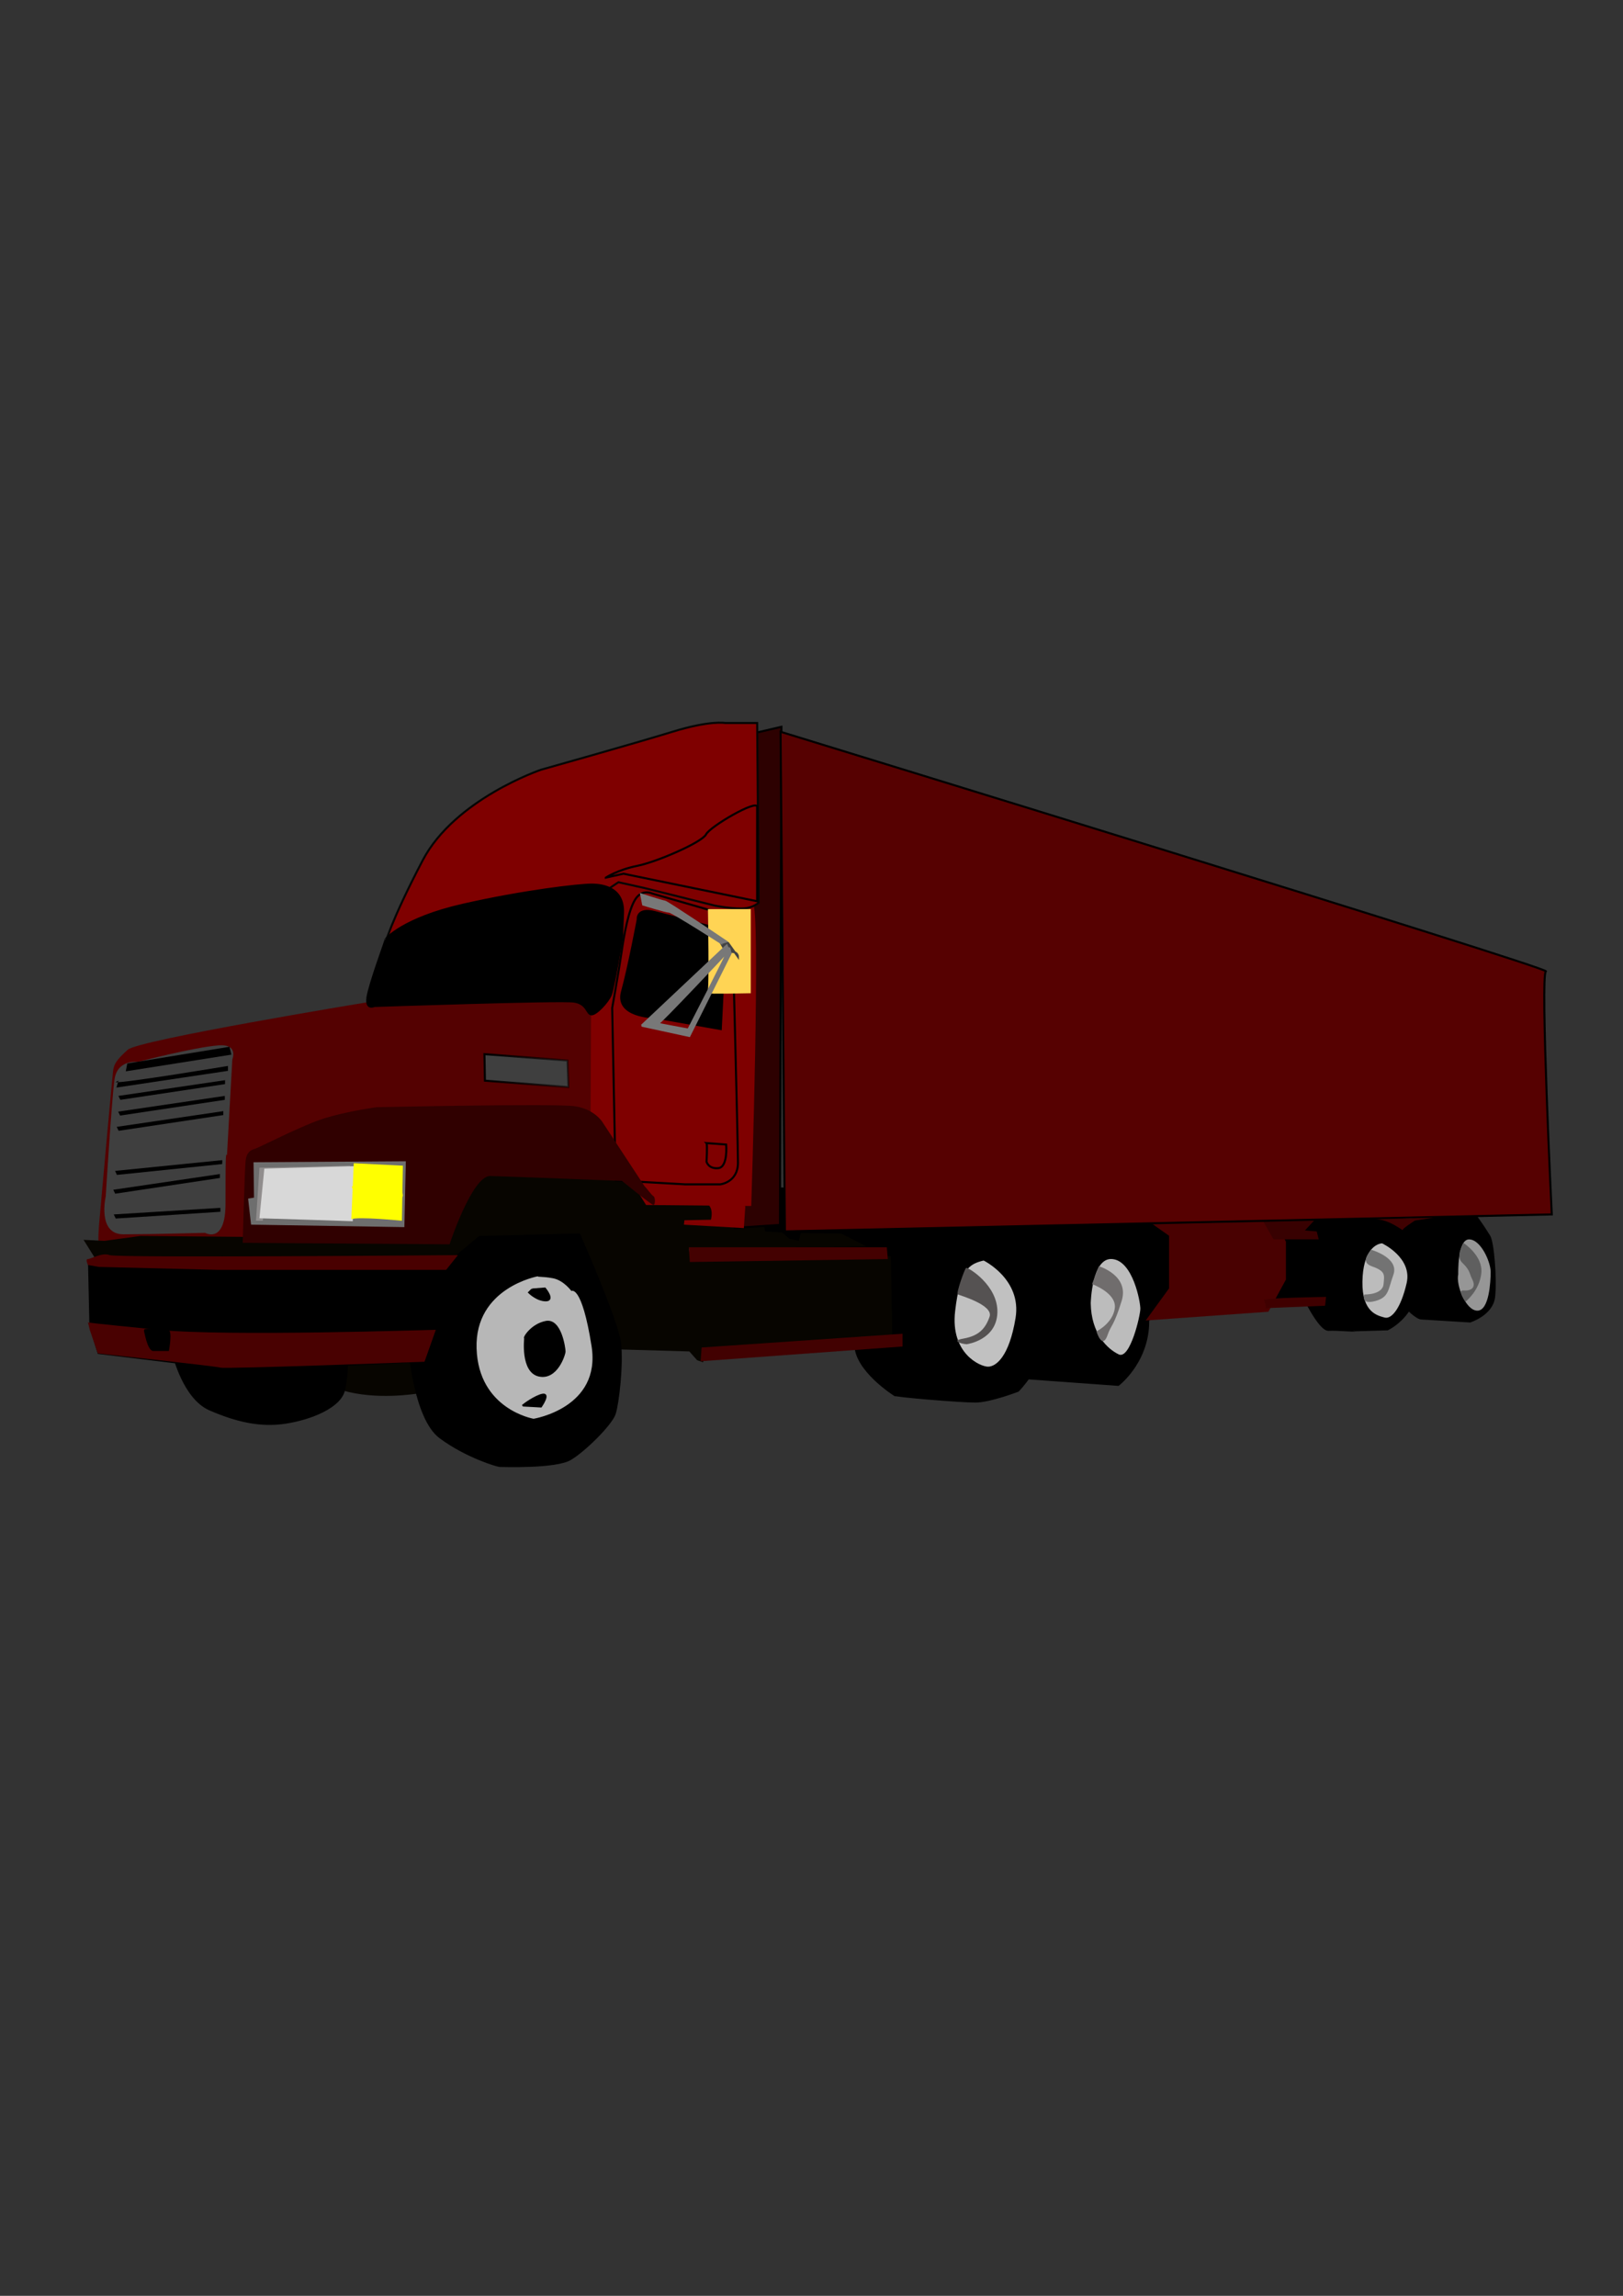 <?xml version="1.0"?><svg width="793.701" height="1122.52" xmlns="http://www.w3.org/2000/svg" xmlns:xlink="http://www.w3.org/1999/xlink">
 <rect width="100%" height="100%" fill="#333333" stroke="none"/>
 <defs>
  <linearGradient id="linearGradient11650">
   <stop stop-color="#000000" offset="0" id="stop11652"/>
   <stop stop-color="#000000" stop-opacity="0" offset="1" id="stop11654"/>
  </linearGradient>
  <linearGradient id="linearGradient11615">
   <stop stop-color="#000000" offset="0" id="stop11617"/>
   <stop stop-color="#000000" stop-opacity="0.498" offset="1" id="stop11623"/>
   <stop stop-color="#000000" stop-opacity="0" offset="1" id="stop11619"/>
  </linearGradient>
  <linearGradient id="linearGradient11607">
   <stop stop-color="#d0d0d0" offset="0" id="stop11609"/>
   <stop stop-color="#d0d0d0" stop-opacity="0" offset="1" id="stop11611"/>
  </linearGradient>
  <linearGradient id="linearGradient11599">
   <stop stop-color="#d0d0d0" offset="0" id="stop11601"/>
   <stop stop-color="#d0d0d0" stop-opacity="0" offset="1" id="stop11603"/>
  </linearGradient>
  <linearGradient id="linearGradient11591">
   <stop stop-color="#d0d0d0" offset="0" id="stop11593"/>
   <stop stop-color="#d0d0d0" stop-opacity="0" offset="1" id="stop11595"/>
  </linearGradient>
  <linearGradient id="linearGradient11581">
   <stop stop-color="#d0d0d0" offset="0" id="stop11583"/>
   <stop stop-color="#d0d0d0" stop-opacity="0" offset="1" id="stop11585"/>
  </linearGradient>
  <linearGradient id="linearGradient11573">
   <stop stop-color="#161616" offset="0" id="stop11575"/>
   <stop stop-color="#161616" stop-opacity="0" offset="1" id="stop11577"/>
  </linearGradient>
  <linearGradient id="linearGradient11565">
   <stop stop-color="#161616" offset="0" id="stop11567"/>
   <stop stop-color="#161616" stop-opacity="0" offset="1" id="stop11569"/>
  </linearGradient>
  <linearGradient id="linearGradient11557">
   <stop stop-color="#161616" offset="0" id="stop11559"/>
   <stop stop-color="#161616" stop-opacity="0" offset="1" id="stop11561"/>
  </linearGradient>
  <linearGradient id="linearGradient11549">
   <stop stop-color="#161616" offset="0" id="stop11551"/>
   <stop stop-color="#161616" stop-opacity="0" offset="1" id="stop11553"/>
  </linearGradient>
  <linearGradient id="linearGradient11541">
   <stop stop-color="#161616" offset="0" id="stop11543"/>
   <stop stop-color="#161616" stop-opacity="0" offset="1" id="stop11545"/>
  </linearGradient>
  <linearGradient id="linearGradient11533">
   <stop stop-color="#161616" offset="0" id="stop11535"/>
   <stop stop-color="#161616" stop-opacity="0" offset="1" id="stop11537"/>
  </linearGradient>
  <linearGradient id="linearGradient11525">
   <stop stop-color="#161616" offset="0" id="stop11527"/>
   <stop stop-color="#161616" stop-opacity="0" offset="1" id="stop11529"/>
  </linearGradient>
  <linearGradient id="linearGradient11517">
   <stop stop-color="#161616" offset="0" id="stop11519"/>
   <stop stop-color="#161616" stop-opacity="0" offset="1" id="stop11521"/>
  </linearGradient>
  <linearGradient id="linearGradient11485">
   <stop stop-color="#a7a7a7" offset="0" id="stop11487"/>
   <stop stop-color="#a7a7a7" stop-opacity="0" offset="1" id="stop11489"/>
  </linearGradient>
  <linearGradient y2="509.147" y1="509.147" xlink:href="#linearGradient11485" x2="68.919" x1="53.171" id="linearGradient11491" gradientUnits="userSpaceOnUse"/>
  <linearGradient y2="528.816" y1="528.816" xlink:href="#linearGradient11517" x2="82.172" x1="30.514" id="linearGradient11523" gradientUnits="userSpaceOnUse"/>
  <linearGradient y2="537.466" y1="537.466" xlink:href="#linearGradient11525" x2="80.99" x1="24.968" id="linearGradient11531" gradientUnits="userSpaceOnUse"/>
  <linearGradient y2="543.953" y1="543.953" xlink:href="#linearGradient11533" x2="79.048" x1="26.91" id="linearGradient11539" gradientUnits="userSpaceOnUse"/>
  <linearGradient y2="551.642" y1="551.642" xlink:href="#linearGradient11541" x2="79.428" x1="26.29" id="linearGradient11547" gradientUnits="userSpaceOnUse"/>
  <linearGradient y2="559.09" y1="559.09" xlink:href="#linearGradient11549" x2="78.208" x1="26.069" id="linearGradient11555" gradientUnits="userSpaceOnUse"/>
  <linearGradient y2="581.85" y1="581.85" xlink:href="#linearGradient11557" x2="78.229" x1="24.79" id="linearGradient11563" gradientUnits="userSpaceOnUse"/>
  <linearGradient y2="589.845" y1="589.845" xlink:href="#linearGradient11565" x2="77.026" x1="23.887" id="linearGradient11571" gradientUnits="userSpaceOnUse"/>
  <linearGradient y2="604.178" y1="604.178" xlink:href="#linearGradient11573" x2="77.266" x1="24.128" id="linearGradient11579" gradientUnits="userSpaceOnUse"/>
  <radialGradient xlink:href="#linearGradient11581" r="5.526" id="radialGradient11589" gradientUnits="userSpaceOnUse" gradientTransform="matrix(1,0,0,0.739,0,149.861)" fy="574.467" fx="31.715" cy="574.467" cx="31.715"/>
  <radialGradient xlink:href="#linearGradient11591" r="5.065" id="radialGradient11597" gradientUnits="userSpaceOnUse" gradientTransform="matrix(1,0,0,0.905,0,54.433)" fy="573.747" fx="43.489" cy="573.747" cx="43.489"/>
  <radialGradient xlink:href="#linearGradient11599" r="5.555" id="radialGradient11605" gradientUnits="userSpaceOnUse" gradientTransform="matrix(1,0,0,0.86,0,79.918)" fy="572.091" fx="56.972" cy="572.091" cx="56.972"/>
  <radialGradient xlink:href="#linearGradient11607" r="6.026" id="radialGradient11613" gradientUnits="userSpaceOnUse" gradientTransform="matrix(1,0,0,0.801,0,113.948)" fy="571.584" fx="69.438" cy="571.584" cx="69.438"/>
  <linearGradient y2="534.463" y1="534.463" xlink:href="#linearGradient11615" x2="247.496" x1="205.41" id="linearGradient11621" gradientUnits="userSpaceOnUse"/>
  <radialGradient xlink:href="#linearGradient11650" r="359.332" id="radialGradient11656" gradientUnits="userSpaceOnUse" gradientTransform="matrix(-1.09,-2.685474e-6,4.787407e-7,-0.199,778.587,826.859)" fy="689.841" fx="372.506" cy="689.841" cx="372.506"/>
  <linearGradient y2="534.463" y1="534.463" xlink:href="#linearGradient11615" x2="247.496" x1="205.41" id="linearGradient11735" gradientUnits="userSpaceOnUse"/>
  <radialGradient xlink:href="#linearGradient11581" r="5.526" id="radialGradient11737" gradientUnits="userSpaceOnUse" gradientTransform="matrix(1,0,0,0.739,0,149.861)" fy="574.467" fx="31.715" cy="574.467" cx="31.715"/>
  <radialGradient xlink:href="#linearGradient11591" r="5.065" id="radialGradient11739" gradientUnits="userSpaceOnUse" gradientTransform="matrix(1,0,0,0.905,0,54.433)" fy="573.747" fx="43.489" cy="573.747" cx="43.489"/>
  <radialGradient xlink:href="#linearGradient11599" r="5.555" id="radialGradient11741" gradientUnits="userSpaceOnUse" gradientTransform="matrix(1,0,0,0.86,0,79.918)" fy="572.091" fx="56.972" cy="572.091" cx="56.972"/>
  <radialGradient xlink:href="#linearGradient11607" r="6.026" id="radialGradient11743" gradientUnits="userSpaceOnUse" gradientTransform="matrix(1,0,0,0.801,0,113.948)" fy="571.584" fx="69.438" cy="571.584" cx="69.438"/>
  <linearGradient y2="528.816" y1="528.816" xlink:href="#linearGradient11517" x2="82.172" x1="30.514" id="linearGradient11745" gradientUnits="userSpaceOnUse"/>
  <linearGradient y2="537.466" y1="537.466" xlink:href="#linearGradient11525" x2="80.99" x1="24.968" id="linearGradient11747" gradientUnits="userSpaceOnUse"/>
  <linearGradient y2="543.953" y1="543.953" xlink:href="#linearGradient11533" x2="79.048" x1="26.91" id="linearGradient11749" gradientUnits="userSpaceOnUse"/>
  <linearGradient y2="551.642" y1="551.642" xlink:href="#linearGradient11541" x2="79.428" x1="26.29" id="linearGradient11751" gradientUnits="userSpaceOnUse"/>
  <linearGradient y2="559.09" y1="559.09" xlink:href="#linearGradient11549" x2="78.208" x1="26.069" id="linearGradient11753" gradientUnits="userSpaceOnUse"/>
  <linearGradient y2="581.85" y1="581.85" xlink:href="#linearGradient11557" x2="78.229" x1="24.79" id="linearGradient11755" gradientUnits="userSpaceOnUse"/>
  <linearGradient y2="589.845" y1="589.845" xlink:href="#linearGradient11565" x2="77.026" x1="23.887" id="linearGradient11757" gradientUnits="userSpaceOnUse"/>
  <linearGradient y2="604.178" y1="604.178" xlink:href="#linearGradient11573" x2="77.266" x1="24.128" id="linearGradient11759" gradientUnits="userSpaceOnUse"/>
  <linearGradient y2="509.147" y1="509.147" xlink:href="#linearGradient11485" x2="68.919" x1="53.171" id="linearGradient11761" gradientUnits="userSpaceOnUse"/>
  <linearGradient y2="0.5" y1="0.5" xlink:href="#linearGradient11485" x2="1" x1="0" id="linearGradient11764"/>
  <linearGradient y2="0.5" y1="0.5" xlink:href="#linearGradient11573" x2="1.01" x1="-0.01" id="linearGradient11782"/>
  <linearGradient y2="0.5" y1="0.5" xlink:href="#linearGradient11565" x2="1.01" x1="-0.01" id="linearGradient11785"/>
  <linearGradient y2="0.5" y1="0.5" xlink:href="#linearGradient11557" x2="1.01" x1="-0.01" id="linearGradient11788"/>
  <linearGradient y2="0.5" y1="0.5" xlink:href="#linearGradient11549" x2="1" x1="0" id="linearGradient11791"/>
  <linearGradient y2="0.5" y1="0.5" xlink:href="#linearGradient11541" x2="1.01" x1="-0.01" id="linearGradient11794"/>
  <linearGradient y2="0.5" y1="0.5" xlink:href="#linearGradient11533" x2="1" x1="0" id="linearGradient11797"/>
  <linearGradient y2="0.5" y1="0.5" xlink:href="#linearGradient11525" x2="1.009" x1="-0.009" id="linearGradient11800"/>
  <linearGradient y2="0.5" y1="0.5" xlink:href="#linearGradient11517" x2="1" x1="0" id="linearGradient11803"/>
  <radialGradient xlink:href="#linearGradient11607" r="6.026" id="radialGradient11806" gradientUnits="userSpaceOnUse" gradientTransform="matrix(1,0,0,0.801,0,113.948)" fy="571.584" fx="69.438" cy="571.584" cx="69.438"/>
  <radialGradient xlink:href="#linearGradient11599" r="5.555" id="radialGradient11809" gradientUnits="userSpaceOnUse" gradientTransform="matrix(1,0,0,0.86,0,79.918)" fy="572.091" fx="56.972" cy="572.091" cx="56.972"/>
  <radialGradient xlink:href="#linearGradient11591" r="5.065" id="radialGradient11812" gradientUnits="userSpaceOnUse" gradientTransform="matrix(1,0,0,0.905,0,54.433)" fy="573.747" fx="43.489" cy="573.747" cx="43.489"/>
  <radialGradient xlink:href="#linearGradient11581" r="5.526" id="radialGradient11815" gradientUnits="userSpaceOnUse" gradientTransform="matrix(1,0,0,0.739,0,149.861)" fy="574.467" fx="31.715" cy="574.467" cx="31.715"/>
  <linearGradient y2="0.5" y1="0.5" xlink:href="#linearGradient11615" x2="1.012" x1="-0.012" id="linearGradient11844"/>
 </defs>
 <g>
  <title>Layer 1</title>
  <path fill="none" fill-rule="evenodd" stroke-width="1px" id="path10563" d="m89.346,669.627l-34.599,7.689c0,0 -26.67,6.968 0.961,13.936c27.631,6.968 178.587,140.873 178.587,140.873c0,0 -143.435,-106.427 -104.947,-107.307c94.776,-2.167 615.573,-75.653 615.573,-75.653c0,0 29.672,-12.694 7.568,-14.856c-22.105,-2.162 -155.935,-16.819 -155.935,-16.819l-507.208,52.138z"/>
  <g display="inline" id="layer2"/>
  <path fill="#540101" fill-rule="evenodd" stroke-width="1px" id="path10457" d="m292.413,520.459l-0.721,-28.832c0,0 -4.325,-4.805 -5.766,-4.805c-1.442,0 -107.16,3.364 -107.16,3.364c0,0 -111.004,18.26 -116.29,23.066c-5.286,4.805 -6.728,6.728 -7.208,10.572c-0.481,3.844 -6.728,73.763 -6.728,73.763c0,0 -0.961,11.052 0,11.052c0.961,0 13.936,-0.24 13.936,-0.24c0,0 -1.922,-1.442 -0.481,-1.442c1.442,0 4.565,-1.442 4.565,-1.442l1.442,3.364l23.306,-0.24l-1.442,-2.643l6.728,0l0,2.403l133.109,-0.961l66.074,-66.314l-3.364,-20.663z"/>
  <path fill="#000000" fill-rule="evenodd" stroke="#000000" stroke-width="1px" id="path11658" d="m533.438,585.969c-2.823,8.468 -24.463,27.286 -24.463,27.286l-63.04,-5.645l-31.99,7.527l-58.335,-6.586l1.882,-28.227l175.947,5.645z"/>
  <path fill="#000000" fill-rule="evenodd" stroke="#000000" stroke-width="1px" id="path10527" d="m437.295,681.92c0,0 -18.981,-12.013 -18.981,-24.507c0,-12.494 4.325,-44.93 4.325,-44.93c0,0 8.89,-14.176 16.098,-14.656c7.208,-0.481 40.605,-0.481 40.605,-0.481c0,0 16.819,6.247 21.624,13.455c4.805,7.208 13.215,32.196 10.091,45.651c-3.124,13.455 -13.215,23.546 -13.215,23.546c0,0 -13.695,5.286 -20.903,5.286c-7.208,0 -39.644,-2.643 -39.644,-3.364z"/>
  <path fill="#070500" fill-rule="evenodd" stroke-width="1px" id="path10507" d="m47.338,616.567l-6.481,-10.364l10.085,0.513l17.78,-2.403l54.301,0.481l94.666,-0.24c0,0 13.936,-34.839 16.098,-34.118c2.162,0.721 62.23,2.883 62.23,2.883l17.78,3.124c0,0 11.052,9.37 13.936,10.091c2.883,0.721 41.326,-1.922 41.326,-1.922l5.286,17.54l8.169,0.481l3.604,3.124l4.565,0.961l0.961,-3.844l19.702,0.24l12.254,6.247l-86.737,1.201l0.961,5.286l84.334,-1.201l13.455,-0.481l0.721,37.722l-0.481,5.286l-90.822,4.805l-1.201,4.085l-2.883,-0.961l-3.844,-4.325l-33.397,-0.961l-13.455,-26.189l-33.157,-14.656l-35.32,12.254l-16.338,48.534c0,0 1.442,0 -1.922,2.643c-3.364,2.643 1.442,-0.961 0.481,-0.961c-0.961,0 -19.761,3.318 -36.761,-1.682l-119.894,-63.191z"/>
  <path fill="#2d0101" fill-rule="evenodd" stroke="#000000" stroke-width="1px" id="path10433" d="m382.143,355.362l-73.571,17.143l40,182.143l10.714,45.714l22.143,-1.429l0.714,-243.571z"/>
  <path fill="#7f0000" fill-rule="evenodd" stroke-width="1px" id="path10455" d="m315.959,589.176l51.418,0.481c0,0 4.805,-147.045 0.721,-148.006c-4.085,-0.961 -63.431,-13.695 -63.431,-13.695l-11.293,4.325l9.13,9.13l-11.052,49.495l-2.403,4.565l-0.24,50.216l27.15,43.489z"/>
  <path fill="#7f0000" fill-rule="evenodd" stroke="#000000" stroke-width="1px" id="path10451" d="m335.18,579.085l17.059,0c0,0 8.65,-0.961 8.65,-10.572c0,-9.611 -2.883,-120.375 -2.883,-120.375l-39.164,-11.293c0,0 -4.805,-2.403 -8.169,2.883c-3.364,5.286 -5.526,17.54 -6.728,25.949c-1.201,8.409 -4.565,27.15 -4.565,27.15l1.682,84.334l34.118,1.922z"/>
  <path fill="#000000" fill-rule="evenodd" stroke="#000000" stroke-width="1px" id="path10441" d="m319.803,497.393c0,0 -18.981,-0.24 -15.617,-12.494c3.364,-12.254 7.689,-35.32 7.689,-35.32c0,0 -0.721,-6.007 8.409,-3.604c9.13,2.403 34.599,8.89 34.599,8.89l-2.403,48.294l-32.677,-5.766z"/>
  <path fill="#000000" fill-rule="evenodd" stroke="#000000" stroke-width="1px" id="path10545" d="m643.445,606.476l0.961,28.832l-28.592,1.201l2.403,-27.871l17.78,-4.805l7.448,2.643z"/>
  <path fill="#000000" fill-rule="evenodd" stroke="#000000" stroke-width="1px" id="path10539" d="m555.987,587.494l-22.345,5.526l4.325,14.176c0,0 15.617,12.734 17.059,14.176c1.442,1.442 3.364,25.228 3.364,25.228l17.54,-7.208l-2.162,-40.125l-17.78,-11.773z"/>
  <path fill="#000000" fill-rule="evenodd" stroke="#000000" stroke-width="1px" id="path10555" d="m695.343,644.678l23.546,1.442c0,0 10.812,-3.364 11.773,-12.013c0.961,-8.65 -0.481,-26.91 -2.403,-29.793c-1.922,-2.883 -11.293,-18.741 -16.098,-16.819c-4.805,1.922 -33.157,12.254 -30.274,16.098c2.883,3.844 7.208,18.26 7.208,22.585c0,4.325 -0.481,12.494 -1.442,12.494c-0.961,0 5.286,6.247 7.689,6.007z"/>
  <path fill="#000000" fill-rule="evenodd" stroke="#000000" stroke-width="1px" id="path10547" d="m662.427,650.445l16.098,-0.481c0,0 16.579,-7.689 13.695,-26.43c-2.883,-18.741 -10.332,-30.995 -21.144,-31.715c-10.812,-0.721 -31.715,0 -31.715,0l-6.007,8.65l3.124,31.475c0,0 8.65,18.501 13.215,18.26c4.565,-0.24 13.215,0.721 12.734,0.24z"/>
  <g id="g11643">
   <path fill="#000000" fill-rule="evenodd" stroke="#000000" stroke-width="1px" id="path10509" d="m199.909,656.932c0,0 2.403,36.281 15.377,45.891c12.975,9.611 28.111,13.936 29.073,13.936c0.961,0 27.391,0.961 34.599,-3.364c7.208,-4.325 19.942,-17.059 21.624,-22.105c1.682,-5.046 3.844,-24.027 2.643,-34.599c-1.201,-10.572 -19.942,-53.099 -19.942,-53.099l-48.775,1.201l-30.995,25.949l-3.364,27.391l-0.24,-1.201z"/>
   <path fill="#b7b7b7" fill-rule="evenodd" stroke-width="1px" id="path10511" d="m263.1,624.015c0,0 -30.995,5.526 -30.034,35.32c0.961,29.793 27.871,34.358 27.871,34.358c0,0 33.157,-5.286 28.352,-35.56c-4.805,-30.274 -9.851,-26.91 -9.851,-26.91c0,0 -3.844,-5.286 -9.13,-6.247c-5.286,-0.961 -7.689,-0.481 -7.208,-0.961z"/>
   <path fill="#000000" fill-rule="evenodd" stroke="#000000" stroke-width="1px" id="path10513" d="m256.853,654.289c0,0 -1.922,16.338 6.728,18.26c8.65,1.922 12.494,-10.332 12.494,-11.773c0,-1.442 -1.922,-15.858 -9.13,-14.416c-7.208,1.442 -11.052,8.169 -10.091,7.929z"/>
   <path fill="#000000" fill-rule="evenodd" stroke="#000000" stroke-width="1px" id="path10515" d="m255.892,687.206l8.65,0.481c0,0 4.325,-6.247 0.961,-5.766c-3.364,0.481 -10.091,5.286 -9.611,5.286z"/>
   <path fill="#000000" fill-rule="evenodd" stroke="#000000" stroke-width="1px" id="path10517" d="m260.216,630.502l6.247,-0.481c0,0 4.805,5.766 0.481,5.766c-4.325,0 -8.169,-3.844 -8.169,-3.844l1.442,-1.442z"/>
  </g>
  <path fill="#3f3f3f" fill-rule="evenodd" stroke="url(#linearGradient11844)" stroke-width="1px" id="path10459" d="m236.91,515.414l0.24,12.975l40.846,3.123l-0.481,-12.974l-40.605,-3.124z"/>
  <path fill="#3f3f3f" fill-rule="evenodd" stroke-width="1px" id="path10427" d="m111,564.934l2.61,-46.909c0,0 3.143,-7.617 -6.597,-6.903c-12.131,0.89 -39.585,8.097 -39.585,8.097c0,0 -10,-1.429 -11.429,8.571c-1.429,10 -4.286,57.143 -4.286,57.143c0,0 -4.286,18.571 8.571,18.571c12.857,0 40,-0.714 40,-0.714c0,0 10,5.714 10,-14.286c0,-20 0,-25.714 0.714,-23.571z"/>
  <path fill="#000000" fill-rule="evenodd" stroke="#000000" stroke-width="1px" id="path10537" d="m497.122,673.511l49.736,3.604c0,0 16.819,-12.734 14.416,-35.56c-2.403,-22.826 -5.046,-32.917 -22.826,-50.697c-17.78,-17.78 -45.651,16.579 -45.651,16.579l8.169,36.281l-3.844,29.793z"/>
  <path fill="#490101" fill-rule="evenodd" stroke-width="1px" id="path10431" d="m609.571,578.505c6.429,4.286 19.286,28.571 19.286,28.571l0,18.571l-8.571,15.714l-60,4.286l11.429,-15.714l0,-25.714l-24.286,-17.143l45,-17.143l22.857,12.857l-3.571,-0.714"/>
  <path fill="#380101" fill-rule="evenodd" stroke-width="1px" id="path10543" d="m622.782,605.956c0.961,0 22.105,0 22.105,0l-0.961,-3.844l-5.766,-0.481l11.773,-12.734l-35.8,1.922l8.65,15.137z"/>
  <path fill="#560101" fill-rule="evenodd" stroke="#000000" stroke-width="1px" id="path10429" d="m383.857,602.076l-2.143,-244.286c0,0 377.143,115.714 374.286,117.143c-2.857,1.429 2.87,118.851 2.87,118.851l-375.013,8.292z"/>
  <path fill="#3f0101" fill-rule="evenodd" stroke-width="1px" id="path10559" d="m701.089,595.384l-9.12,1.392c0,0 -6.477,4.083 -5.997,4.683c0.481,0.601 -6.945,-5.539 -13.665,-5.315c-4.125,0.138 31.123,-0.831 28.781,-0.76z"/>
  <path fill="#7f0000" fill-rule="evenodd" stroke="#050504" stroke-width="1px" id="path10437" d="m298.143,434.219l4.286,-2.857l12.857,2.857l34.286,8.571c0,0 7.143,1.429 12.857,1.429c5.714,0 8.571,-2.857 8.571,-2.857l-0.714,-87.857l-15.714,0c0,0 -7.143,-1.429 -25.714,4.286c-18.571,5.714 -64.286,18.571 -64.286,18.571c0,0 -42.143,14.286 -57.857,44.286c-15.714,30 -18.571,41.429 -18.571,41.429c0,0 27.676,-14.26 33.39,-14.26c5.714,0 43.766,-7.61 43.766,-7.61c0,0 14.533,3.13 21.675,0.273c5.462,-2.185 10.454,-6.26 11.169,-6.26z"/>
  <path fill="#300000" fill-rule="evenodd" stroke-width="1px" id="path10453" d="m315.238,580.046l-20.663,-31.475c0,0 -3.844,-6.247 -13.455,-7.689c-9.611,-1.442 -97.069,0.481 -97.069,0.481c0,0 -13.936,1.922 -24.988,5.286c-11.052,3.364 -32.677,14.656 -34.599,15.137c-1.922,0.481 -3.844,1.682 -4.325,5.526c-0.481,3.844 -1.442,40.365 -1.442,40.365l101.153,0.721c0,0 11.052,-33.638 19.942,-33.397c8.89,0.24 64.392,2.403 64.392,2.403c0,0 14.416,11.773 15.377,11.773c0.961,0 0.961,-3.844 0,-4.325c-0.961,-0.481 -3.604,-4.325 -4.325,-4.805z"/>
  <g id="g11450">
   <path fill="#ffd454" fill-rule="evenodd" stroke="#ffd454" stroke-width="1px" id="path10443" d="m348.876,445.015l17.78,-0l0,40.125c0,0 -21.144,0.481 -20.183,0c0.961,-0.481 0.24,-40.125 0.24,-40.125l2.162,0z"/>
   <g id="g11445">
    <path fill="#434343" fill-rule="evenodd" stroke="#434343" stroke-width="1px" id="path10445" d="m351.759,459.671l4.325,7.689c0,0 -0.961,-1.922 1.922,-1.922c2.883,0 2.883,2.403 2.883,2.403l-4.805,-6.728l-4.325,-1.442z"/>
    <path fill="#787878" fill-rule="evenodd" stroke="#787878" stroke-width="1px" id="path10447" d="m313.796,501.478l23.306,5.046l20.183,-40.365c0,0 -0.721,-3.364 -0.721,-2.403c0,0.961 -19.942,39.644 -19.942,39.644c0,0 -15.858,-2.883 -14.897,-2.883c0.961,0 34.599,-35.8 34.599,-35.8l-0.961,-2.403l-41.566,39.164z"/>
    <path fill="#787878" fill-rule="evenodd" stroke="#787878" stroke-width="1px" id="path10449" d="m352.72,461.098c0,0 -24.027,-15.343 -25.469,-15.343c-1.442,0 -12.734,-3.464 -12.734,-3.464l-0.961,-4.949c0,0 10.572,3.464 11.533,3.464c0.961,0 30.034,19.55 30.034,19.55l-2.403,0.742z"/>
   </g>
  </g>
  <path fill="#6e6e6e" fill-rule="evenodd" stroke-width="1px" id="path10461" d="m123.984,568.273l74.483,-0.481l-0.721,32.196l-74.964,-1.201l-1.442,-12.734l2.883,-0.481l-0.24,-17.299z"/>
  <path fill="#908d8d" fill-rule="evenodd" stroke-width="1px" id="path10463" d="m126.867,570.916c3.364,0 44.209,-0.961 44.209,-0.961l1.442,3.604l-42.047,0.481l-1.922,22.826l-3.364,0l1.682,-25.949z"/>
  <path fill="#d8d8d8" fill-rule="evenodd" stroke-width="1px" id="path10465" d="m126.867,595.663c1.442,0 45.651,1.442 45.651,1.442l0.721,-26.91l-43.969,1.201l-2.403,24.267z"/>
  <path fill="#ffff00" fill-rule="evenodd" stroke-width="1px" id="path10467" d="m171.798,596.144c2.883,-1.442 24.748,0.721 24.748,0.721l0.481,-26.91l-24.027,-1.201l-1.201,27.391z"/>
  <path fill="#ffff00" fill-rule="evenodd" stroke-width="1px" id="path10469" d="m172.038,580.046c0.961,0 24.027,1.442 24.027,1.442c0,0 2.403,4.325 -0.481,4.325c-2.883,0 -22.105,-0.481 -22.105,-0.481l-1.442,-5.286z"/>
  <path fill="#000000" fill-rule="evenodd" stroke-width="1px" id="path10471" d="m43.013,616.086c0,0 4.805,-0.961 6.247,-0.961c1.442,0 166.987,1.442 166.987,1.442c0,0 -6.487,47.573 -13.936,49.255c-7.448,1.682 -74.964,2.883 -74.964,2.883c0,0 -29.073,-0.481 -32.436,-0.961c-3.364,-0.481 -47.093,-5.766 -47.093,-5.766l-4.085,-13.215l-0.721,-32.677z"/>
  <path fill="#000000" fill-rule="evenodd" stroke="#000000" stroke-width="1px" id="path10473" d="m50.942,619.69l-1.442,16.579c0,0 2.883,9.611 5.286,6.247c2.403,-3.364 2.883,-6.728 2.883,-6.728l0.721,-17.059l-7.448,0.961z"/>
  <path fill="#000000" fill-rule="evenodd" stroke="#000000" stroke-width="1px" id="path10475" d="m95.873,621.132c0,0 -0.24,15.858 0.24,16.819c0.481,0.961 2.883,9.611 5.286,5.766c2.403,-3.844 3.364,-6.728 3.364,-6.728l0.721,-15.617l-9.611,-0.24z"/>
  <path fill="#490000" fill-rule="evenodd" stroke-width="1px" id="path10477" d="m218.169,620.892l-111.485,0l-58.385,-1.442l-5.286,-0.961c0,0 -1.442,-2.883 0,-2.883c1.442,0 6.968,-3.364 10.572,-1.922c3.604,1.442 170.351,0 170.351,0l-5.766,7.208z"/>
  <path fill="#000000" fill-rule="evenodd" stroke="#000000" stroke-width="1px" id="path10561" d="m84.82,662.218c0,0 5.046,21.384 17.78,26.91c12.734,5.526 24.507,8.409 37.001,6.487c12.494,-1.922 26.67,-7.689 28.592,-15.858c1.922,-8.169 1.682,-19.462 1.682,-19.462l-85.055,1.922z"/>
  <path fill="#490101" fill-rule="evenodd" stroke-width="1px" id="path10479" d="m213.124,650.204c-3.844,0 -101.634,3.364 -135.752,0c-34.118,-3.364 -34.358,-3.604 -34.358,-3.604l0.961,3.844l3.844,11.293c0,0 57.905,6.247 60.067,6.968c2.162,0.721 99.712,-2.883 99.712,-2.883l5.526,-15.617z"/>
  <path fill="#000000" fill-rule="evenodd" stroke="#000000" stroke-width="1px" id="path10481" d="m70.885,650.445c0,0 1.682,9.611 4.085,9.611c2.403,0 7.208,0 7.208,0c0,0 1.682,-9.13 -0.24,-9.611c-1.922,-0.481 -11.052,-0.481 -11.052,0z"/>
  <path fill="url(#radialGradient11815)" fill-rule="evenodd" stroke-width="1px" id="path10483" d="m57.67,566.591l-0.481,-2.883l2.883,0.481l0.481,-1.442l-1.442,0l0,-2.403l3.364,0l-0.961,2.883l2.403,0.481l3.844,-4.325l0.481,1.922c0,0 -0.961,6.247 -1.922,6.247c-0.961,0 -8.65,0 -8.65,-0.961z"/>
  <path fill="url(#radialGradient11812)" fill-rule="evenodd" stroke-width="1px" id="path10485" d="m69.924,565.39l0.961,-1.922l5.766,-0.481l0,-2.403l-0.961,0l0,-1.922l3.364,0l-0.961,3.844l0.721,2.403l-0.481,1.442l-7.208,0.481l-1.201,-1.442z"/>
  <path fill="url(#radialGradient11809)" fill-rule="evenodd" stroke-width="1px" id="path10487" d="m82.658,565.87c0,-0.961 0.24,-3.364 0.24,-3.364l-0.481,-3.844l0.481,-1.922c0,0 11.533,-0.961 10.572,0c-0.961,0.961 -0.481,1.922 -0.481,1.922l-8.169,0.961l0,2.403l8.409,1.201l-1.442,2.403c0,0 -11.052,0 -9.13,0.24z"/>
  <path fill="url(#radialGradient11806)" fill-rule="evenodd" stroke-width="1px" id="path10489" d="m94.912,564.909l0,-8.65l4.325,0l-1.442,2.403l5.766,-2.403l2.403,0l0,1.442l-2.883,0.961l2.883,5.286l-3.364,0l-3.844,-2.403l-0.481,3.364l-3.364,0z"/>
  <path fill="#000000" fill-rule="evenodd" stroke-width="1px" id="path10491" d="m62.235,519.979l-0.721,3.844l51.658,-8.169l-0.961,-3.844l-49.976,8.169z"/>
  <path style="vector-effect: non-scaling-stroke; " fill="#000000" fill-rule="evenodd" stroke-width="1px" id="path10493" d="m56.468,529.109c3.123,0.721 55.022,-7.929 55.022,-7.929l0,2.403l-54.541,8.169l0.961,-3.364l-1.442,0.721z"/>
  <path fill="#000000" fill-rule="evenodd" stroke-width="1px" id="path10495" d="m57.91,535.836l52.138,-7.689l0,1.922l-51.177,7.689l-0.961,-1.922z"/>
  <path fill="#000000" fill-rule="evenodd" stroke-width="1px" id="path10497" d="m57.79,543.525l52.138,-7.689l0,1.922l-51.177,7.689l-0.961,-1.922z"/>
  <path fill="#000000" fill-rule="evenodd" stroke-width="1px" id="path10499" d="m57.069,550.973l52.138,-7.689l0,1.922l-51.177,7.689l-0.961,-1.922z"/>
  <path fill="#000000" fill-rule="evenodd" stroke-width="1px" id="path10501" d="m56.29,572.498l52.439,-5.261l-0.089,1.92l-51.479,5.306l-0.871,-1.965z"/>
  <path fill="#000000" fill-rule="evenodd" stroke-width="1px" id="path10503" d="m55.387,581.728l52.138,-7.689l0,1.922l-51.177,7.689l-0.961,-1.922z"/>
  <path fill="#000000" fill-rule="evenodd" stroke-width="1px" id="path10505" d="m55.628,593.784l52.138,-3.216l0,1.922l-51.177,3.299l-0.961,-2.005z"/>
  <path fill="#440101" fill-rule="evenodd" stroke-width="1px" id="path10519" d="m336.862,609.839l0.481,7.208l96.828,-1.442l-0.481,-5.766l-96.828,0z"/>
  <path fill="#420101" fill-rule="evenodd" stroke-width="1px" id="path10521" d="m343.109,658.854l-0.481,6.727l98.75,-7.208l0,-6.247l-98.27,6.728z"/>
  <path fill="#7f0000" fill-rule="evenodd" stroke-width="1px" id="path10523" d="m334.7,596.625l-0.24,2.162l29.313,1.682l0.721,-10.812c0,0 -19.462,-2.403 -17.54,0c1.922,2.403 0.721,6.728 0.721,6.728l-12.975,0.24z"/>
  <path fill="#7f0000" fill-rule="evenodd" stroke="#000000" stroke-width="1px" id="path10525" d="m345.512,558.902c0.481,0.961 0,9.13 0,9.13c0,0 0.961,3.604 5.766,3.123c4.805,-0.481 3.844,-11.533 3.844,-11.533l-9.611,-0.721z"/>
  <path fill="#c1c1c1" fill-rule="evenodd" stroke-width="1px" id="path10529" d="m481.024,616.327c0,0 18.741,9.13 15.617,28.111c-3.124,18.981 -9.611,23.787 -13.455,23.787c-3.844,0 -18.501,-6.487 -16.098,-27.15c2.403,-20.663 6.968,-23.066 13.936,-24.748z"/>
  <path fill="#555252" fill-rule="evenodd" stroke-width="1px" id="path10533" d="m473.085,657.178c0,0 14.266,-2.007 14.668,-15.391c0.402,-13.383 -14.467,-22.305 -15.27,-21.859c-0.804,0.446 -4.939,12.491 -4.135,12.937c0.804,0.446 17.597,5.13 15.588,10.93c-2.009,5.799 -5.224,9.368 -12.859,10.706c-7.635,1.338 2.009,3.123 2.009,2.677z"/>
  <path fill="#bcbcbc" fill-rule="evenodd" stroke-width="1px" id="path10531" d="m533.402,637.23c0,0 0.48,-22.585 10.572,-21.624c10.091,0.961 13.695,20.903 13.695,24.267c0,3.364 -5.046,24.988 -10.572,22.345c-5.526,-2.643 -13.455,-10.091 -13.695,-24.988z"/>
  <path fill="#706d6d" fill-rule="evenodd" stroke-width="1px" id="path10535" d="m537.364,619.097c0,0 15.019,4.437 11.175,16.931c-3.844,12.494 -5.314,12.033 -6.811,16.486c-2.675,7.954 -5.529,-1.544 -5.529,-1.544c0,0 8.016,-3.89 8.977,-11.338c0.961,-7.448 -11.116,-11.781 -11.116,-11.781l3.305,-8.755z"/>
  <path fill="#3f0000" fill-rule="evenodd" stroke-width="1px" id="path10541" d="m618.698,639.633l29.313,-1.201l0.481,-4.325c0,0 -30.274,0.481 -30.274,1.442c0,0.961 1.442,3.844 0.481,4.085z"/>
  <path fill="#bcbcbc" fill-rule="evenodd" stroke-width="1px" id="path10549" d="m675.882,607.917c0,0 14.897,6.968 12.013,19.462c-2.883,12.494 -7.448,17.78 -10.812,16.819c-3.364,-0.961 -11.052,-2.403 -10.812,-17.54c0.24,-15.137 6.487,-18.501 9.611,-18.741z"/>
  <path fill="#737373" fill-rule="evenodd" stroke-width="1px" id="path10551" d="m670.294,610.979c0,0 14.171,3.874 11.114,12.315c-2.633,7.269 -2.086,11.016 -8.854,12.836c-7.439,2 -5.327,-3.195 -5.327,-3.195c0,0 8.887,0.274 9.375,-5.076c0.419,-4.596 1.064,-6.275 -5.664,-8.678c-6.728,-2.403 0.076,-7.722 -0.644,-8.202z"/>
  <path fill="#969696" fill-rule="evenodd" stroke-width="1px" id="path10553" d="m713.123,623.054c0,0 -0.481,-17.059 5.286,-17.059c5.766,0 10.572,11.052 10.572,15.858c0,4.805 -0.721,18.981 -6.487,18.981c-5.766,0 -10.572,-12.734 -9.37,-17.78z"/>
  <path fill="#5f5f5f" fill-rule="evenodd" stroke-width="1px" id="path10557" d="m715.603,607.667c0,0 9.774,6.257 8.813,14.907c-0.961,8.65 -7.768,13.902 -7.768,13.902c0,0 -4.143,-5.752 -1.076,-5.508c3.734,0.296 6.63,-1.246 4.279,-5.741c-1.277,-2.441 -0.867,-4.144 -4.726,-7.788c-3.676,-3.471 0.718,-9.291 0.478,-9.772z"/>
  <path fill="#7f0000" fill-rule="evenodd" stroke="#000000" stroke-width="1px" id="path10565" d="m296.257,429.118c0,0 5.766,-3.844 15.377,-5.766c9.611,-1.922 31.715,-11.533 33.638,-15.377c1.922,-3.844 24.988,-17.299 24.988,-13.455c0,3.844 0,46.132 0,46.132l-65.353,-13.455l-8.65,1.922z"/>
  <path fill="#000000" fill-rule="evenodd" stroke="#000000" stroke-width="1px" id="path10439" d="m188.616,459.191c0,0 8.169,-10.091 37.722,-16.819c29.553,-6.728 56.703,-9.851 62.95,-9.851c6.247,0 15.858,1.922 15.377,13.936c-0.481,12.013 -0.481,12.013 -0.481,12.013c0,0 -4.085,24.748 -5.526,28.111c-1.442,3.364 -6.968,9.37 -9.37,9.37c-2.403,0 -1.922,-5.286 -8.65,-6.247c-6.728,-0.961 -97.549,2.162 -97.549,2.162c0,0 -4.325,2.162 -3.364,-4.325c0.961,-6.487 9.13,-28.352 8.89,-28.352z"/>
  <path fill="none" fill-rule="evenodd" stroke-width="1px" id="path10567" d="m90.59,505.224l-0.347,-3.47c0,0 0.52,0.867 -0.867,-0.867c-1.388,-1.735 -2.255,-0.173 -2.949,-1.908c-0.694,-1.735 0.173,-2.602 0,-2.949c-0.173,-0.347 -2.255,-0.694 -2.255,-0.694c0,0 0.52,-1.214 0.867,-1.908c0.347,-0.694 2.515,-0.607 2.689,-1.301c0.173,-0.694 1.995,-1.561 3.036,-0.694c1.041,0.867 1.041,1.995 2.949,1.822c1.908,-0.173 2.949,-2.082 3.296,-0.867c0.347,1.214 -0.954,1.995 -0.52,3.47c0.434,1.475 2.429,0.781 3.123,1.822c0.694,1.041 0,1.561 0,2.776c0,1.214 0.694,2.342 -1.128,2.602c-1.822,0.26 -2.689,0.26 -2.515,0.781c0.173,0.52 1.041,1.214 -0.347,0.867c-1.388,-0.347 -3.643,-0.867 -3.296,-0.347c0.347,0.52 0.347,0.867 0.347,0.867l-2.082,0z"/>
 </g>
</svg>